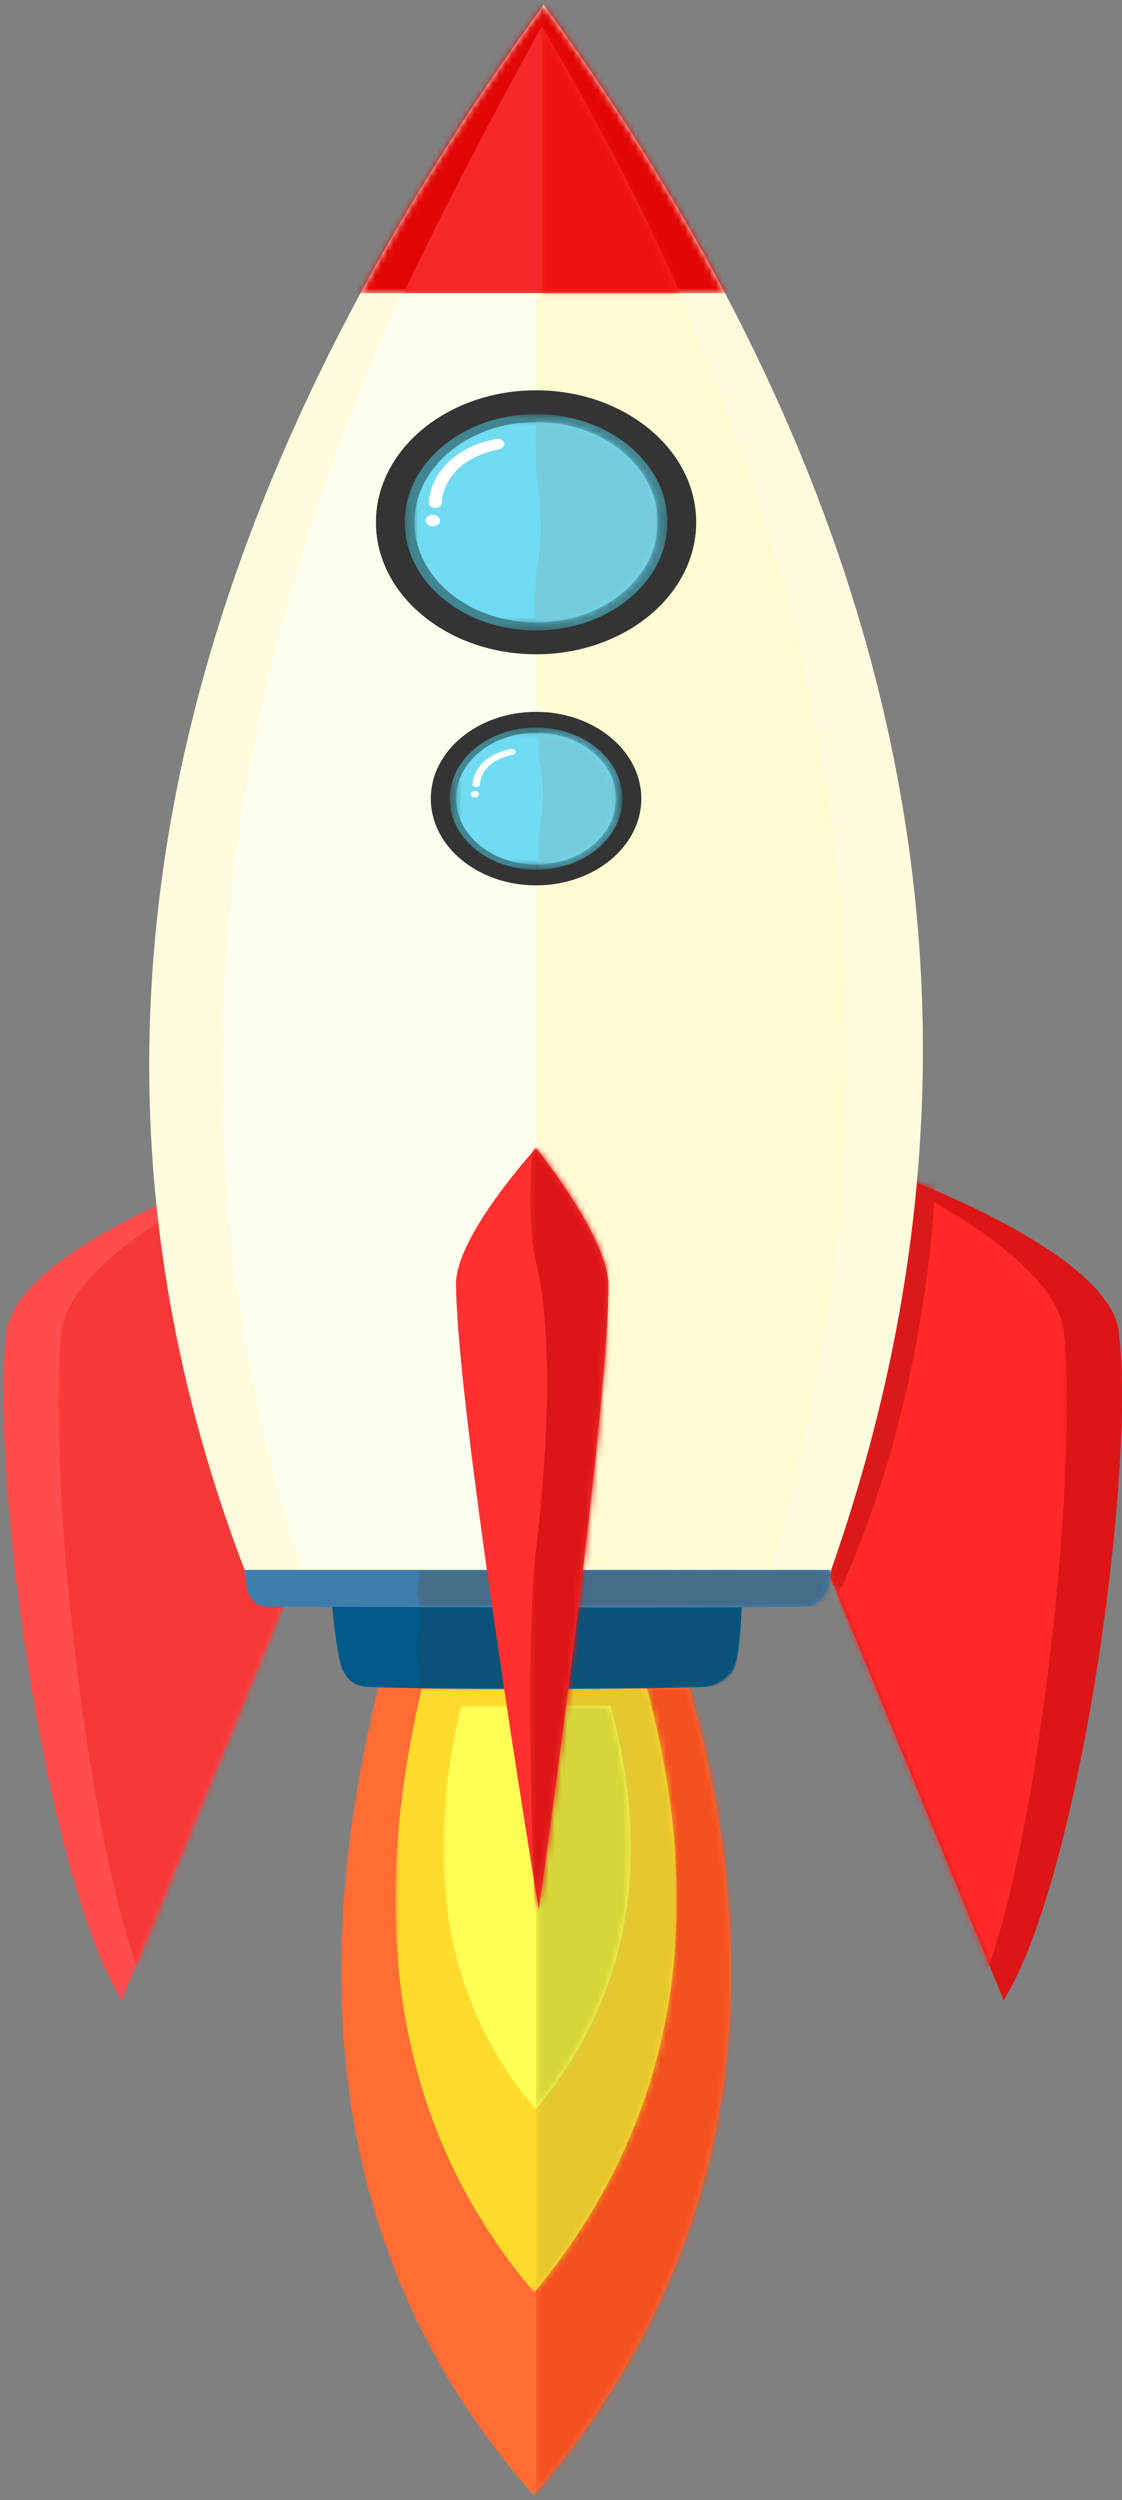 ﻿<svg width="181" height="403" viewBox="0 0 181 403" fill="none" xmlns="http://www.w3.org/2000/svg">
    <rect x="0" y="0" width="181" height="403" fill="#808080" stroke="none"/>
    <path fill-rule="evenodd" clip-rule="evenodd" d="M161.905 322.428L133.939 254.135L144.856 189.469C144.856 189.469 178.833 201.78 180.474 214.58C183.316 236.74 174.295 302.539 161.905 322.428Z" fill="#DC1616"/>
    <mask id="mask0_188_1814" style="mask-type:luminance" maskUnits="userSpaceOnUse" x="133" y="189" width="40" height="134">
        <path d="M133.89 189.492H172.231V322.491H133.89V189.492Z" fill="white"/>
    </mask>
    <g mask="url(#mask0_188_1814)">
        <mask id="mask1_188_1814" style="mask-type:luminance" maskUnits="userSpaceOnUse" x="133" y="189" width="48" height="134">
            <path fill-rule="evenodd" clip-rule="evenodd" d="M161.905 322.431L133.939 254.138L144.856 189.472C144.856 189.472 178.833 201.783 180.474 214.583C183.316 236.743 174.295 302.542 161.905 322.431Z" fill="white"/>
        </mask>
        <g mask="url(#mask1_188_1814)">
            <path fill-rule="evenodd" clip-rule="evenodd" d="M157.153 322.536L133.939 254.137L142.451 189.525C142.451 189.525 170.225 201.973 171.641 214.779C174.092 236.947 167.134 302.701 157.153 322.536Z" fill="#FF2929"/>
        </g>
    </g>
    <mask id="mask2_188_1814" style="mask-type:luminance" maskUnits="userSpaceOnUse" x="133" y="189" width="19" height="68">
        <path d="M133.89 189.364H151.024V256.24H133.89V189.364Z" fill="white"/>
    </mask>
    <g mask="url(#mask2_188_1814)">
        <mask id="mask3_188_1814" style="mask-type:luminance" maskUnits="userSpaceOnUse" x="133" y="189" width="48" height="134">
            <path fill-rule="evenodd" clip-rule="evenodd" d="M161.905 322.424L133.939 254.13L144.856 189.464C144.856 189.464 178.833 201.775 180.474 214.576C183.316 236.735 174.295 302.534 161.905 322.424Z" fill="white"/>
        </mask>
        <g mask="url(#mask3_188_1814)">
            <path fill-rule="evenodd" clip-rule="evenodd" d="M135.703 256.025C135.186 257.171 131.444 252.115 131.444 252.115L132.791 209.451L139.252 180.523L150.934 189.466C150.934 189.466 150.386 223.448 135.703 256.025Z" fill="#DB1919"/>
        </g>
    </g>
    <path fill-rule="evenodd" clip-rule="evenodd" d="M19.639 322.428L47.605 254.135L36.688 189.469C36.688 189.469 2.711 201.78 1.07 214.58C-1.772 236.74 7.249 302.539 19.639 322.428Z" fill="#FF4C4C"/>
    <mask id="mask4_188_1814" style="mask-type:luminance" maskUnits="userSpaceOnUse" x="9" y="189" width="39" height="134">
        <path d="M9.312 189.492H47.654V322.491H9.312V189.492Z" fill="white"/>
    </mask>
    <g mask="url(#mask4_188_1814)">
        <mask id="mask5_188_1814" style="mask-type:luminance" maskUnits="userSpaceOnUse" x="0" y="189" width="48" height="134">
            <path fill-rule="evenodd" clip-rule="evenodd" d="M19.638 322.432L47.603 254.139L36.687 189.473C36.687 189.473 2.71 201.784 1.069 214.584C-1.773 236.744 7.248 302.543 19.638 322.432Z" fill="white"/>
        </mask>
        <g mask="url(#mask5_188_1814)">
            <path fill-rule="evenodd" clip-rule="evenodd" d="M24.39 322.537L47.603 254.138L39.091 189.526C39.091 189.526 11.317 201.974 9.901 214.78C7.45 236.948 14.408 302.702 24.39 322.537Z" fill="#F53838"/>
        </g>
    </g>
    <path fill-rule="evenodd" clip-rule="evenodd" d="M87.709 0.772C147.084 81.862 164.985 166.284 133.696 254.136L39.783 253.889C9.281 175.106 22.132 90.513 87.709 0.772Z" fill="#FFFCDE"/>
    <mask id="mask6_188_1814" style="mask-type:luminance" maskUnits="userSpaceOnUse" x="35" y="4" width="103" height="250">
        <path d="M35.717 4.672H137.259V253.103H35.717V4.672Z" fill="white"/>
    </mask>
    <g mask="url(#mask6_188_1814)">
        <mask id="mask7_188_1814" style="mask-type:luminance" maskUnits="userSpaceOnUse" x="24" y="0" width="125" height="255">
            <path fill-rule="evenodd" clip-rule="evenodd" d="M87.704 0.771C147.079 81.861 164.98 166.283 133.691 254.135L39.778 253.888C9.276 175.105 22.127 90.512 87.704 0.771Z" fill="white"/>
        </mask>
        <g mask="url(#mask7_188_1814)">
            <path fill-rule="evenodd" clip-rule="evenodd" d="M87.475 4.748C135.691 84.217 150.228 166.955 124.82 253.052L48.556 252.81C23.787 175.599 34.223 92.696 87.475 4.748Z" fill="#FFFDED"/>
        </g>
    </g>
    <mask id="mask8_188_1814" style="mask-type:luminance" maskUnits="userSpaceOnUse" x="86" y="4" width="52" height="250">
        <path d="M86.418 4.672H137.259V253.103H86.418V4.672Z" fill="white"/>
    </mask>
    <g mask="url(#mask8_188_1814)">
        <mask id="mask9_188_1814" style="mask-type:luminance" maskUnits="userSpaceOnUse" x="35" y="4" width="103" height="250">
            <path fill-rule="evenodd" clip-rule="evenodd" d="M87.475 4.748C135.691 84.217 150.228 166.955 124.82 253.052L48.556 252.81C23.787 175.599 34.223 92.696 87.475 4.748Z" fill="white"/>
        </mask>
        <g mask="url(#mask9_188_1814)">
            <mask id="mask10_188_1814" style="mask-type:luminance" maskUnits="userSpaceOnUse" x="24" y="0" width="125" height="255">
                <path fill-rule="evenodd" clip-rule="evenodd" d="M87.703 0.771C147.078 81.861 164.979 166.283 133.69 254.135L39.777 253.888C9.275 175.105 22.126 90.512 87.703 0.771Z" fill="white"/>
            </mask>
            <g mask="url(#mask10_188_1814)">
                <path fill-rule="evenodd" clip-rule="evenodd" d="M148.876 -10.12H86.474V271.889H148.876V-10.12Z" fill="#FFFBD2"/>
            </g>
        </g>
    </g>
    <mask id="mask11_188_1814" style="mask-type:luminance" maskUnits="userSpaceOnUse" x="46" y="0" width="77" height="48">
        <path d="M46.952 0.658H122.512V47.333H46.952V0.658Z" fill="white"/>
    </mask>
    <g mask="url(#mask11_188_1814)">
        <mask id="mask12_188_1814" style="mask-type:luminance" maskUnits="userSpaceOnUse" x="24" y="0" width="125" height="255">
            <path fill-rule="evenodd" clip-rule="evenodd" d="M87.704 0.773C147.079 81.862 164.98 166.285 133.691 254.137L39.778 253.89C9.276 175.107 22.127 90.514 87.704 0.773Z" fill="white"/>
        </mask>
        <g mask="url(#mask12_188_1814)">
            <path fill-rule="evenodd" clip-rule="evenodd" d="M122.389 0.773H46.988V47.262H122.389V0.773Z" fill="#E20707"/>
        </g>
    </g>
    <mask id="mask13_188_1814" style="mask-type:luminance" maskUnits="userSpaceOnUse" x="65" y="4" width="45" height="44">
        <path d="M65.07 4.172H109.732V47.334H65.07V4.172Z" fill="white"/>
    </mask>
    <g mask="url(#mask13_188_1814)">
        <mask id="mask14_188_1814" style="mask-type:luminance" maskUnits="userSpaceOnUse" x="24" y="0" width="125" height="255">
            <path fill-rule="evenodd" clip-rule="evenodd" d="M87.707 0.772C147.082 81.862 164.983 166.284 133.694 254.136L39.781 253.889C9.279 175.106 22.13 90.513 87.707 0.772Z" fill="white"/>
        </mask>
        <g mask="url(#mask14_188_1814)">
            <path fill-rule="evenodd" clip-rule="evenodd" d="M109.706 47.261C103.267 32.675 95.732 18.35 87.399 4.217C79.571 18.44 72.007 32.748 65.097 47.261H109.706Z" fill="#F52929"/>
        </g>
    </g>
    <mask id="mask15_188_1814" style="mask-type:luminance" maskUnits="userSpaceOnUse" x="87" y="4" width="23" height="44">
        <path d="M87.402 4.172H109.733V47.334H87.402V4.172Z" fill="white"/>
    </mask>
    <g mask="url(#mask15_188_1814)">
        <mask id="mask16_188_1814" style="mask-type:luminance" maskUnits="userSpaceOnUse" x="65" y="4" width="45" height="44">
            <path fill-rule="evenodd" clip-rule="evenodd" d="M109.71 47.258C103.271 32.672 95.736 18.347 87.403 4.214C79.575 18.437 72.01 32.745 65.101 47.258H109.71Z" fill="white"/>
        </mask>
        <g mask="url(#mask16_188_1814)">
            <mask id="mask17_188_1814" style="mask-type:luminance" maskUnits="userSpaceOnUse" x="24" y="0" width="125" height="255">
                <path fill-rule="evenodd" clip-rule="evenodd" d="M87.709 0.771C147.084 81.861 164.985 166.283 133.696 254.135L39.783 253.888C9.281 175.105 22.132 90.512 87.709 0.771Z" fill="white"/>
            </mask>
            <g mask="url(#mask17_188_1814)">
                <path fill-rule="evenodd" clip-rule="evenodd" d="M119.135 -12.625H87.403V50.758H119.135V-12.625Z" fill="#EE1313"/>
            </g>
        </g>
    </g>
    <path fill-rule="evenodd" clip-rule="evenodd" d="M86.08 402.214C57.213 369.469 47.579 326.701 61.05 271.891H111.112C125.388 322.527 117.164 366.006 86.08 402.214Z" fill="#FF6C34"/>
    <mask id="mask18_188_1814" style="mask-type:luminance" maskUnits="userSpaceOnUse" x="86" y="271" width="33" height="132">
        <path d="M86.418 271.799H118.018V402.288H86.418V271.799Z" fill="white"/>
    </mask>
    <g mask="url(#mask18_188_1814)">
        <mask id="mask19_188_1814" style="mask-type:luminance" maskUnits="userSpaceOnUse" x="55" y="271" width="63" height="132">
            <path fill-rule="evenodd" clip-rule="evenodd" d="M86.078 402.216C57.21 369.471 47.576 326.703 61.047 271.893H111.109C125.385 322.529 117.161 366.008 86.078 402.216Z" fill="white"/>
        </mask>
        <g mask="url(#mask19_188_1814)">
            <path fill-rule="evenodd" clip-rule="evenodd" d="M130.648 261.994H86.475V414.272H130.648V261.994Z" fill="#F45020"/>
        </g>
    </g>
    <mask id="mask20_188_1814" style="mask-type:luminance" maskUnits="userSpaceOnUse" x="63" y="271" width="47" height="99">
        <path d="M63.666 271.799H109.311V369.54H63.666V271.799Z" fill="white"/>
    </mask>
    <g mask="url(#mask20_188_1814)">
        <mask id="mask21_188_1814" style="mask-type:luminance" maskUnits="userSpaceOnUse" x="55" y="271" width="63" height="132">
            <path fill-rule="evenodd" clip-rule="evenodd" d="M86.078 402.216C57.21 369.471 47.576 326.703 61.047 271.893H111.109C125.385 322.529 117.161 366.008 86.078 402.216Z" fill="white"/>
        </mask>
        <g mask="url(#mask21_188_1814)">
            <path fill-rule="evenodd" clip-rule="evenodd" d="M86.19 369.536C65.335 345.002 58.374 312.959 68.107 271.893H104.272C111.45 298.297 110.754 322.103 102.098 343.284C98.317 352.536 93.017 361.288 86.19 369.536Z" fill="#FFDB2C"/>
        </g>
    </g>
    <mask id="mask22_188_1814" style="mask-type:luminance" maskUnits="userSpaceOnUse" x="86" y="271" width="24" height="99">
        <path d="M86.418 271.799H109.311V369.54H86.418V271.799Z" fill="white"/>
    </mask>
    <g mask="url(#mask22_188_1814)">
        <mask id="mask23_188_1814" style="mask-type:luminance" maskUnits="userSpaceOnUse" x="63" y="271" width="47" height="99">
            <path fill-rule="evenodd" clip-rule="evenodd" d="M86.19 369.536C65.335 345.002 58.374 312.959 68.107 271.893H104.272C111.45 298.297 110.754 322.103 102.098 343.284C98.317 352.536 93.017 361.288 86.19 369.536Z" fill="white"/>
        </mask>
        <g mask="url(#mask23_188_1814)">
            <mask id="mask24_188_1814" style="mask-type:luminance" maskUnits="userSpaceOnUse" x="55" y="271" width="63" height="132">
                <path fill-rule="evenodd" clip-rule="evenodd" d="M86.081 402.218C57.214 369.473 47.58 326.705 61.051 271.895H111.113C125.389 322.531 117.165 366.009 86.081 402.218Z" fill="white"/>
            </mask>
            <g mask="url(#mask24_188_1814)">
                <path fill-rule="evenodd" clip-rule="evenodd" d="M111.893 261.995H86.478V374.064H111.893V261.995Z" fill="#E6C72E"/>
            </g>
        </g>
    </g>
    <mask id="mask25_188_1814" style="mask-type:luminance" maskUnits="userSpaceOnUse" x="71" y="274" width="31" height="67">
        <path d="M71.391 274.936H101.867V340.055H71.391V274.936Z" fill="white"/>
    </mask>
    <g mask="url(#mask25_188_1814)">
        <mask id="mask26_188_1814" style="mask-type:luminance" maskUnits="userSpaceOnUse" x="55" y="271" width="63" height="132">
            <path fill-rule="evenodd" clip-rule="evenodd" d="M86.078 402.216C57.21 369.471 47.576 326.703 61.047 271.893H111.109C125.385 322.529 117.161 366.008 86.078 402.216Z" fill="white"/>
        </mask>
        <g mask="url(#mask26_188_1814)">
            <path fill-rule="evenodd" clip-rule="evenodd" d="M86.437 340.028C72.541 323.679 67.902 302.326 74.388 274.961H98.487C105.359 300.242 101.4 321.95 86.437 340.028Z" fill="#FFFF55"/>
        </g>
    </g>
    <mask id="mask27_188_1814" style="mask-type:luminance" maskUnits="userSpaceOnUse" x="86" y="274" width="16" height="67">
        <path d="M86.418 274.936H101.867V340.055H86.418V274.936Z" fill="white"/>
    </mask>
    <g mask="url(#mask27_188_1814)">
        <mask id="mask28_188_1814" style="mask-type:luminance" maskUnits="userSpaceOnUse" x="71" y="274" width="31" height="67">
            <path fill-rule="evenodd" clip-rule="evenodd" d="M86.441 340.028C72.545 323.679 67.906 302.326 74.392 274.961H98.491C105.363 300.242 101.404 321.95 86.441 340.028Z" fill="white"/>
        </mask>
        <g mask="url(#mask28_188_1814)">
            <mask id="mask29_188_1814" style="mask-type:luminance" maskUnits="userSpaceOnUse" x="55" y="271" width="63" height="132">
                <path fill-rule="evenodd" clip-rule="evenodd" d="M86.081 402.216C57.214 369.471 47.58 326.703 61.051 271.893H111.113C125.389 322.529 117.165 366.008 86.081 402.216Z" fill="white"/>
            </mask>
            <g mask="url(#mask29_188_1814)">
                <path fill-rule="evenodd" clip-rule="evenodd" d="M103.46 271.893H86.481V348.471H103.46V271.893Z" fill="#D6D638"/>
            </g>
        </g>
    </g>
    <path fill-rule="evenodd" clip-rule="evenodd" d="M119.642 258.975H53.607C53.607 258.975 54.309 266.851 55.215 269.003C56.122 271.156 57.724 271.826 59.047 271.892C68.768 272.372 103.711 272.316 113.545 271.892C115.078 271.825 116.935 270.848 118.05 269.344C119.438 267.47 119.642 258.975 119.642 258.975Z" fill="#005988"/>
    <mask id="mask30_188_1814" style="mask-type:luminance" maskUnits="userSpaceOnUse" x="67" y="258" width="53" height="15">
        <path d="M67.035 258.875H119.702V272.3H67.035V258.875Z" fill="white"/>
    </mask>
    <g mask="url(#mask30_188_1814)">
        <mask id="mask31_188_1814" style="mask-type:luminance" maskUnits="userSpaceOnUse" x="53" y="258" width="67" height="15">
            <path fill-rule="evenodd" clip-rule="evenodd" d="M119.639 258.973H53.605C53.605 258.973 54.306 266.849 55.212 269.001C56.119 271.155 57.721 271.825 59.044 271.89C68.766 272.37 103.709 272.314 113.542 271.89C115.075 271.823 116.932 270.846 118.047 269.342C119.435 267.468 119.639 258.973 119.639 258.973Z" fill="white"/>
        </mask>
        <g mask="url(#mask31_188_1814)">
            <path fill-rule="evenodd" clip-rule="evenodd" d="M119.641 258.973H67.481C67.481 258.973 68.133 262.231 67.481 264.178C67.068 265.415 66.846 266.773 67.481 268.027C68.109 269.264 67.481 272.23 67.481 272.23C67.481 272.23 106.343 272.37 114.825 271.89C116.036 271.821 117.502 270.846 118.383 269.342C119.48 267.468 119.641 258.973 119.641 258.973Z" fill="#0A5277"/>
        </g>
    </g>
    <path fill-rule="evenodd" clip-rule="evenodd" d="M133.939 253.052H39.425C39.425 253.052 39.677 256.309 40.317 257.297C40.889 258.177 41.435 258.964 43.265 258.973C57.115 259.034 116.27 259.291 130.073 258.973C131.411 258.942 132.539 257.793 133.184 256.807C133.828 255.819 133.939 253.052 133.939 253.052Z" fill="#3E7EAD"/>
    <mask id="mask32_188_1814" style="mask-type:luminance" maskUnits="userSpaceOnUse" x="67" y="252" width="68" height="8">
        <path d="M67.177 252.979H134.029V259.002H67.177V252.979Z" fill="white"/>
    </mask>
    <g mask="url(#mask32_188_1814)">
        <mask id="mask33_188_1814" style="mask-type:luminance" maskUnits="userSpaceOnUse" x="39" y="253" width="95" height="7">
            <path fill-rule="evenodd" clip-rule="evenodd" d="M133.941 253.058H39.427C39.427 253.058 39.679 256.315 40.319 257.303C40.891 258.183 41.437 258.97 43.267 258.979C57.117 259.04 116.272 259.297 130.075 258.979C131.413 258.947 132.541 257.799 133.186 256.813C133.83 255.825 133.941 253.058 133.941 253.058Z" fill="white"/>
        </mask>
        <g mask="url(#mask33_188_1814)">
            <path fill-rule="evenodd" clip-rule="evenodd" d="M133.941 253.058H67.484C67.484 253.058 67.745 254.315 67.484 254.937C67.196 255.625 67.129 256.642 67.484 257.422C67.706 257.907 67.484 258.979 67.484 258.979H133.941V253.058Z" fill="#456D89"/>
        </g>
    </g>
    <path fill-rule="evenodd" clip-rule="evenodd" d="M86.478 62.914C100.736 62.914 112.31 72.447 112.31 84.19C112.31 95.933 100.736 105.466 86.478 105.466C72.221 105.466 60.645 95.933 60.645 84.19C60.645 72.447 72.221 62.914 86.478 62.914Z" fill="#343434"/>
    <mask id="mask34_188_1814" style="mask-type:luminance" maskUnits="userSpaceOnUse" x="65" y="66" width="43" height="36">
        <path d="M65.212 66.655H107.767V101.661H65.212V66.655Z" fill="white"/>
    </mask>
    <g mask="url(#mask34_188_1814)">
        <mask id="mask35_188_1814" style="mask-type:luminance" maskUnits="userSpaceOnUse" x="60" y="62" width="53" height="44">
            <path fill-rule="evenodd" clip-rule="evenodd" d="M86.478 62.911C100.736 62.911 112.31 72.444 112.31 84.187C112.31 95.93 100.736 105.463 86.478 105.463C72.221 105.463 60.645 95.93 60.645 84.187C60.645 72.444 72.221 62.911 86.478 62.911Z" fill="white"/>
        </mask>
        <g mask="url(#mask35_188_1814)">
            <path fill-rule="evenodd" clip-rule="evenodd" d="M86.477 66.744C98.166 66.744 107.658 74.56 107.658 84.188C107.658 93.816 98.166 101.631 86.477 101.631C74.788 101.631 65.298 93.816 65.298 84.188C65.298 74.56 74.788 66.744 86.477 66.744Z" fill="#428592"/>
        </g>
    </g>
    <mask id="mask36_188_1814" style="mask-type:luminance" maskUnits="userSpaceOnUse" x="66" y="67" width="41" height="34">
        <path d="M66.755 67.909H106.22V100.406H66.755V67.909Z" fill="white"/>
    </mask>
    <g mask="url(#mask36_188_1814)">
        <mask id="mask37_188_1814" style="mask-type:luminance" maskUnits="userSpaceOnUse" x="60" y="62" width="53" height="44">
            <path fill-rule="evenodd" clip-rule="evenodd" d="M86.475 62.911C100.733 62.911 112.307 72.444 112.307 84.187C112.307 95.93 100.733 105.463 86.475 105.463C72.218 105.463 60.643 95.93 60.643 84.187C60.643 72.444 72.218 62.911 86.475 62.911Z" fill="white"/>
        </mask>
        <g mask="url(#mask37_188_1814)">
            <path fill-rule="evenodd" clip-rule="evenodd" d="M86.477 68.027C97.305 68.027 106.097 75.268 106.097 84.186C106.097 93.104 97.305 100.345 86.477 100.345C75.648 100.345 66.857 93.104 66.857 84.186C66.857 75.268 75.648 68.027 86.477 68.027Z" fill="#71DCF1"/>
        </g>
    </g>
    <mask id="mask38_188_1814" style="mask-type:luminance" maskUnits="userSpaceOnUse" x="86" y="67" width="21" height="34">
        <path d="M86.136 67.909H106.219V100.406H86.136V67.909Z" fill="white"/>
    </mask>
    <g mask="url(#mask38_188_1814)">
        <mask id="mask39_188_1814" style="mask-type:luminance" maskUnits="userSpaceOnUse" x="66" y="68" width="41" height="33">
            <path fill-rule="evenodd" clip-rule="evenodd" d="M86.478 68.027C97.305 68.027 106.098 75.268 106.098 84.186C106.098 93.104 97.305 100.345 86.478 100.345C75.649 100.345 66.858 93.104 66.858 84.186C66.858 75.268 75.649 68.027 86.478 68.027Z" fill="white"/>
        </mask>
        <g mask="url(#mask39_188_1814)">
            <mask id="mask40_188_1814" style="mask-type:luminance" maskUnits="userSpaceOnUse" x="60" y="62" width="53" height="44">
                <path fill-rule="evenodd" clip-rule="evenodd" d="M86.478 62.91C100.736 62.91 112.31 72.443 112.31 84.186C112.31 95.929 100.736 105.462 86.478 105.462C72.221 105.462 60.645 95.929 60.645 84.186C60.645 72.443 72.221 62.91 86.478 62.91Z" fill="white"/>
            </mask>
            <g mask="url(#mask40_188_1814)">
                <path fill-rule="evenodd" clip-rule="evenodd" d="M121.361 62.069H86.684C86.684 62.069 86.016 72.336 86.684 77.505C87.271 82.049 87.545 86.911 86.684 91.23C85.728 96.021 86.684 106.71 86.684 106.71H121.361V62.069Z" fill="#75CBDC"/>
            </g>
        </g>
    </g>
    <path fill-rule="evenodd" clip-rule="evenodd" d="M86.479 114.745C95.85 114.745 103.458 121.011 103.458 128.73C103.458 136.448 95.85 142.715 86.479 142.715C77.108 142.715 69.5 136.448 69.5 128.73C69.5 121.011 77.108 114.745 86.479 114.745Z" fill="#343434"/>
    <mask id="mask41_188_1814" style="mask-type:luminance" maskUnits="userSpaceOnUse" x="72" y="117" width="29" height="24">
        <path d="M72.513 117.222H100.461V140.308H72.513V117.222Z" fill="white"/>
    </mask>
    <g mask="url(#mask41_188_1814)">
        <mask id="mask42_188_1814" style="mask-type:luminance" maskUnits="userSpaceOnUse" x="69" y="114" width="35" height="29">
            <path fill-rule="evenodd" clip-rule="evenodd" d="M86.477 114.749C95.848 114.749 103.456 121.015 103.456 128.734C103.456 136.451 95.848 142.719 86.477 142.719C77.106 142.719 69.498 136.451 69.498 128.734C69.498 121.015 77.106 114.749 86.477 114.749Z" fill="white"/>
        </mask>
        <g mask="url(#mask42_188_1814)">
            <path fill-rule="evenodd" clip-rule="evenodd" d="M86.475 117.269C94.158 117.269 100.395 122.405 100.395 128.734C100.395 135.062 94.158 140.2 86.475 140.2C78.792 140.2 72.554 135.062 72.554 128.734C72.554 122.405 78.792 117.269 86.475 117.269Z" fill="#428592"/>
        </g>
    </g>
    <mask id="mask43_188_1814" style="mask-type:luminance" maskUnits="userSpaceOnUse" x="73" y="118" width="27" height="22">
        <path d="M73.497 118.098H99.48V139.428H73.497V118.098Z" fill="white"/>
    </mask>
    <g mask="url(#mask43_188_1814)">
        <mask id="mask44_188_1814" style="mask-type:luminance" maskUnits="userSpaceOnUse" x="69" y="114" width="35" height="29">
            <path fill-rule="evenodd" clip-rule="evenodd" d="M86.475 114.748C95.846 114.748 103.454 121.014 103.454 128.733C103.454 136.45 95.846 142.718 86.475 142.718C77.104 142.718 69.496 136.45 69.496 128.733C69.496 121.014 77.104 114.748 86.475 114.748Z" fill="white"/>
        </mask>
        <g mask="url(#mask44_188_1814)">
            <path fill-rule="evenodd" clip-rule="evenodd" d="M86.476 118.109C93.594 118.109 99.371 122.868 99.371 128.73C99.371 134.593 93.594 139.352 86.476 139.352C79.359 139.352 73.58 134.593 73.58 128.73C73.58 122.868 79.359 118.109 86.476 118.109Z" fill="#71DCF1"/>
        </g>
    </g>
    <mask id="mask45_188_1814" style="mask-type:luminance" maskUnits="userSpaceOnUse" x="86" y="118" width="14" height="22">
        <path d="M86.699 118.098H99.48V139.428H86.699V118.098Z" fill="white"/>
    </mask>
    <g mask="url(#mask45_188_1814)">
        <mask id="mask46_188_1814" style="mask-type:luminance" maskUnits="userSpaceOnUse" x="73" y="118" width="27" height="22">
            <path fill-rule="evenodd" clip-rule="evenodd" d="M86.478 118.107C93.596 118.107 99.373 122.866 99.373 128.728C99.373 134.591 93.596 139.35 86.478 139.35C79.361 139.35 73.582 134.591 73.582 128.728C73.582 122.866 79.361 118.107 86.478 118.107Z" fill="white"/>
        </mask>
        <g mask="url(#mask46_188_1814)">
            <mask id="mask47_188_1814" style="mask-type:luminance" maskUnits="userSpaceOnUse" x="69" y="114" width="35" height="29">
                <path fill-rule="evenodd" clip-rule="evenodd" d="M86.476 114.747C95.847 114.747 103.455 121.013 103.455 128.732C103.455 136.45 95.847 142.717 86.476 142.717C77.105 142.717 69.497 136.45 69.497 128.732C69.497 121.013 77.105 114.747 86.476 114.747Z" fill="white"/>
            </mask>
            <g mask="url(#mask47_188_1814)">
                <path fill-rule="evenodd" clip-rule="evenodd" d="M107.56 113.822H87.07C87.07 113.822 86.382 120.107 87.07 123.158C87.788 126.344 87.672 129.977 87.07 133.062C86.392 136.535 87.07 144.316 87.07 144.316H107.56V113.822Z" fill="#75CBDC"/>
            </g>
        </g>
    </g>
    <path fill-rule="evenodd" clip-rule="evenodd" d="M86.477 185.055C86.477 185.055 98.129 199.431 98.157 207.158C98.229 227.622 86.912 307.835 86.912 307.835C86.912 307.835 73.641 227.406 73.568 206.942C73.541 199.205 86.477 185.055 86.477 185.055Z" fill="#FF3030"/>
    <mask id="mask48_188_1814" style="mask-type:luminance" maskUnits="userSpaceOnUse" x="85" y="184" width="14" height="124">
        <path d="M85.436 184.974H98.216V307.934H85.436V184.974Z" fill="white"/>
    </mask>
    <g mask="url(#mask48_188_1814)">
        <mask id="mask49_188_1814" style="mask-type:luminance" maskUnits="userSpaceOnUse" x="73" y="185" width="26" height="123">
            <path fill-rule="evenodd" clip-rule="evenodd" d="M86.481 185.059C86.481 185.059 98.133 199.435 98.161 207.161C98.233 227.626 86.916 307.839 86.916 307.839C86.916 307.839 73.645 227.41 73.572 206.946C73.545 199.209 86.481 185.059 86.481 185.059Z" fill="white"/>
        </mask>
        <g mask="url(#mask49_188_1814)">
            <path fill-rule="evenodd" clip-rule="evenodd" d="M103.459 178.764H86.48C86.48 178.764 84.35 194.608 86.48 203.473C89.264 215.069 88.376 234.011 86.48 249.689C84.273 267.937 86.48 313.509 86.48 313.509H103.459V178.764Z" fill="#DC1616"/>
        </g>
    </g>
    <path fill-rule="evenodd" clip-rule="evenodd" d="M80.42 70.728C80.479 70.734 80.494 70.734 80.553 70.745C80.949 70.818 81.275 71.099 81.345 71.429C81.437 71.857 81.074 72.301 80.544 72.408C80.515 72.413 80.487 72.419 80.459 72.425C77.274 73.08 74.369 74.557 72.714 76.96C71.889 78.157 71.361 79.517 71.265 80.874C71.26 80.946 71.257 81.051 71.257 81.051C71.237 81.409 70.954 81.74 70.545 81.85C69.954 82.01 69.229 81.65 69.193 81.088C69.16 80.607 69.261 80.167 69.361 79.699C69.948 76.95 71.82 74.387 74.615 72.742C76.226 71.794 78.086 71.154 80.022 70.76C80.022 70.76 80.108 70.739 80.218 70.729C80.347 70.717 80.377 70.725 80.42 70.728Z" fill="white"/>
    <path fill-rule="evenodd" clip-rule="evenodd" d="M82.645 120.73C82.679 120.733 82.688 120.733 82.721 120.739C82.947 120.779 83.133 120.935 83.172 121.117C83.224 121.354 83.017 121.599 82.716 121.658C82.7 121.662 82.683 121.664 82.668 121.668C80.853 122.029 79.199 122.845 78.255 124.172C77.786 124.834 77.484 125.585 77.431 126.335C77.427 126.374 77.425 126.432 77.425 126.432C77.414 126.63 77.252 126.813 77.02 126.874C76.684 126.961 76.27 126.763 76.25 126.453C76.231 126.187 76.289 125.944 76.346 125.685C76.681 124.167 77.747 122.752 79.338 121.842C80.256 121.319 81.316 120.965 82.419 120.748C82.419 120.748 82.467 120.737 82.529 120.73C82.603 120.725 82.621 120.729 82.645 120.73Z" fill="white"/>
    <path fill-rule="evenodd" clip-rule="evenodd" d="M69.822 82.98C70.462 82.98 70.981 83.398 70.981 83.911C70.981 84.424 70.462 84.841 69.822 84.841C69.182 84.841 68.662 84.424 68.662 83.911C68.662 83.398 69.182 82.98 69.822 82.98Z" fill="white"/>
    <path fill-rule="evenodd" clip-rule="evenodd" d="M76.611 127.501C76.975 127.501 77.271 127.731 77.271 128.014C77.271 128.298 76.975 128.529 76.611 128.529C76.246 128.529 75.949 128.298 75.949 128.014C75.949 127.731 76.246 127.501 76.611 127.501Z" fill="white"/>
</svg>
